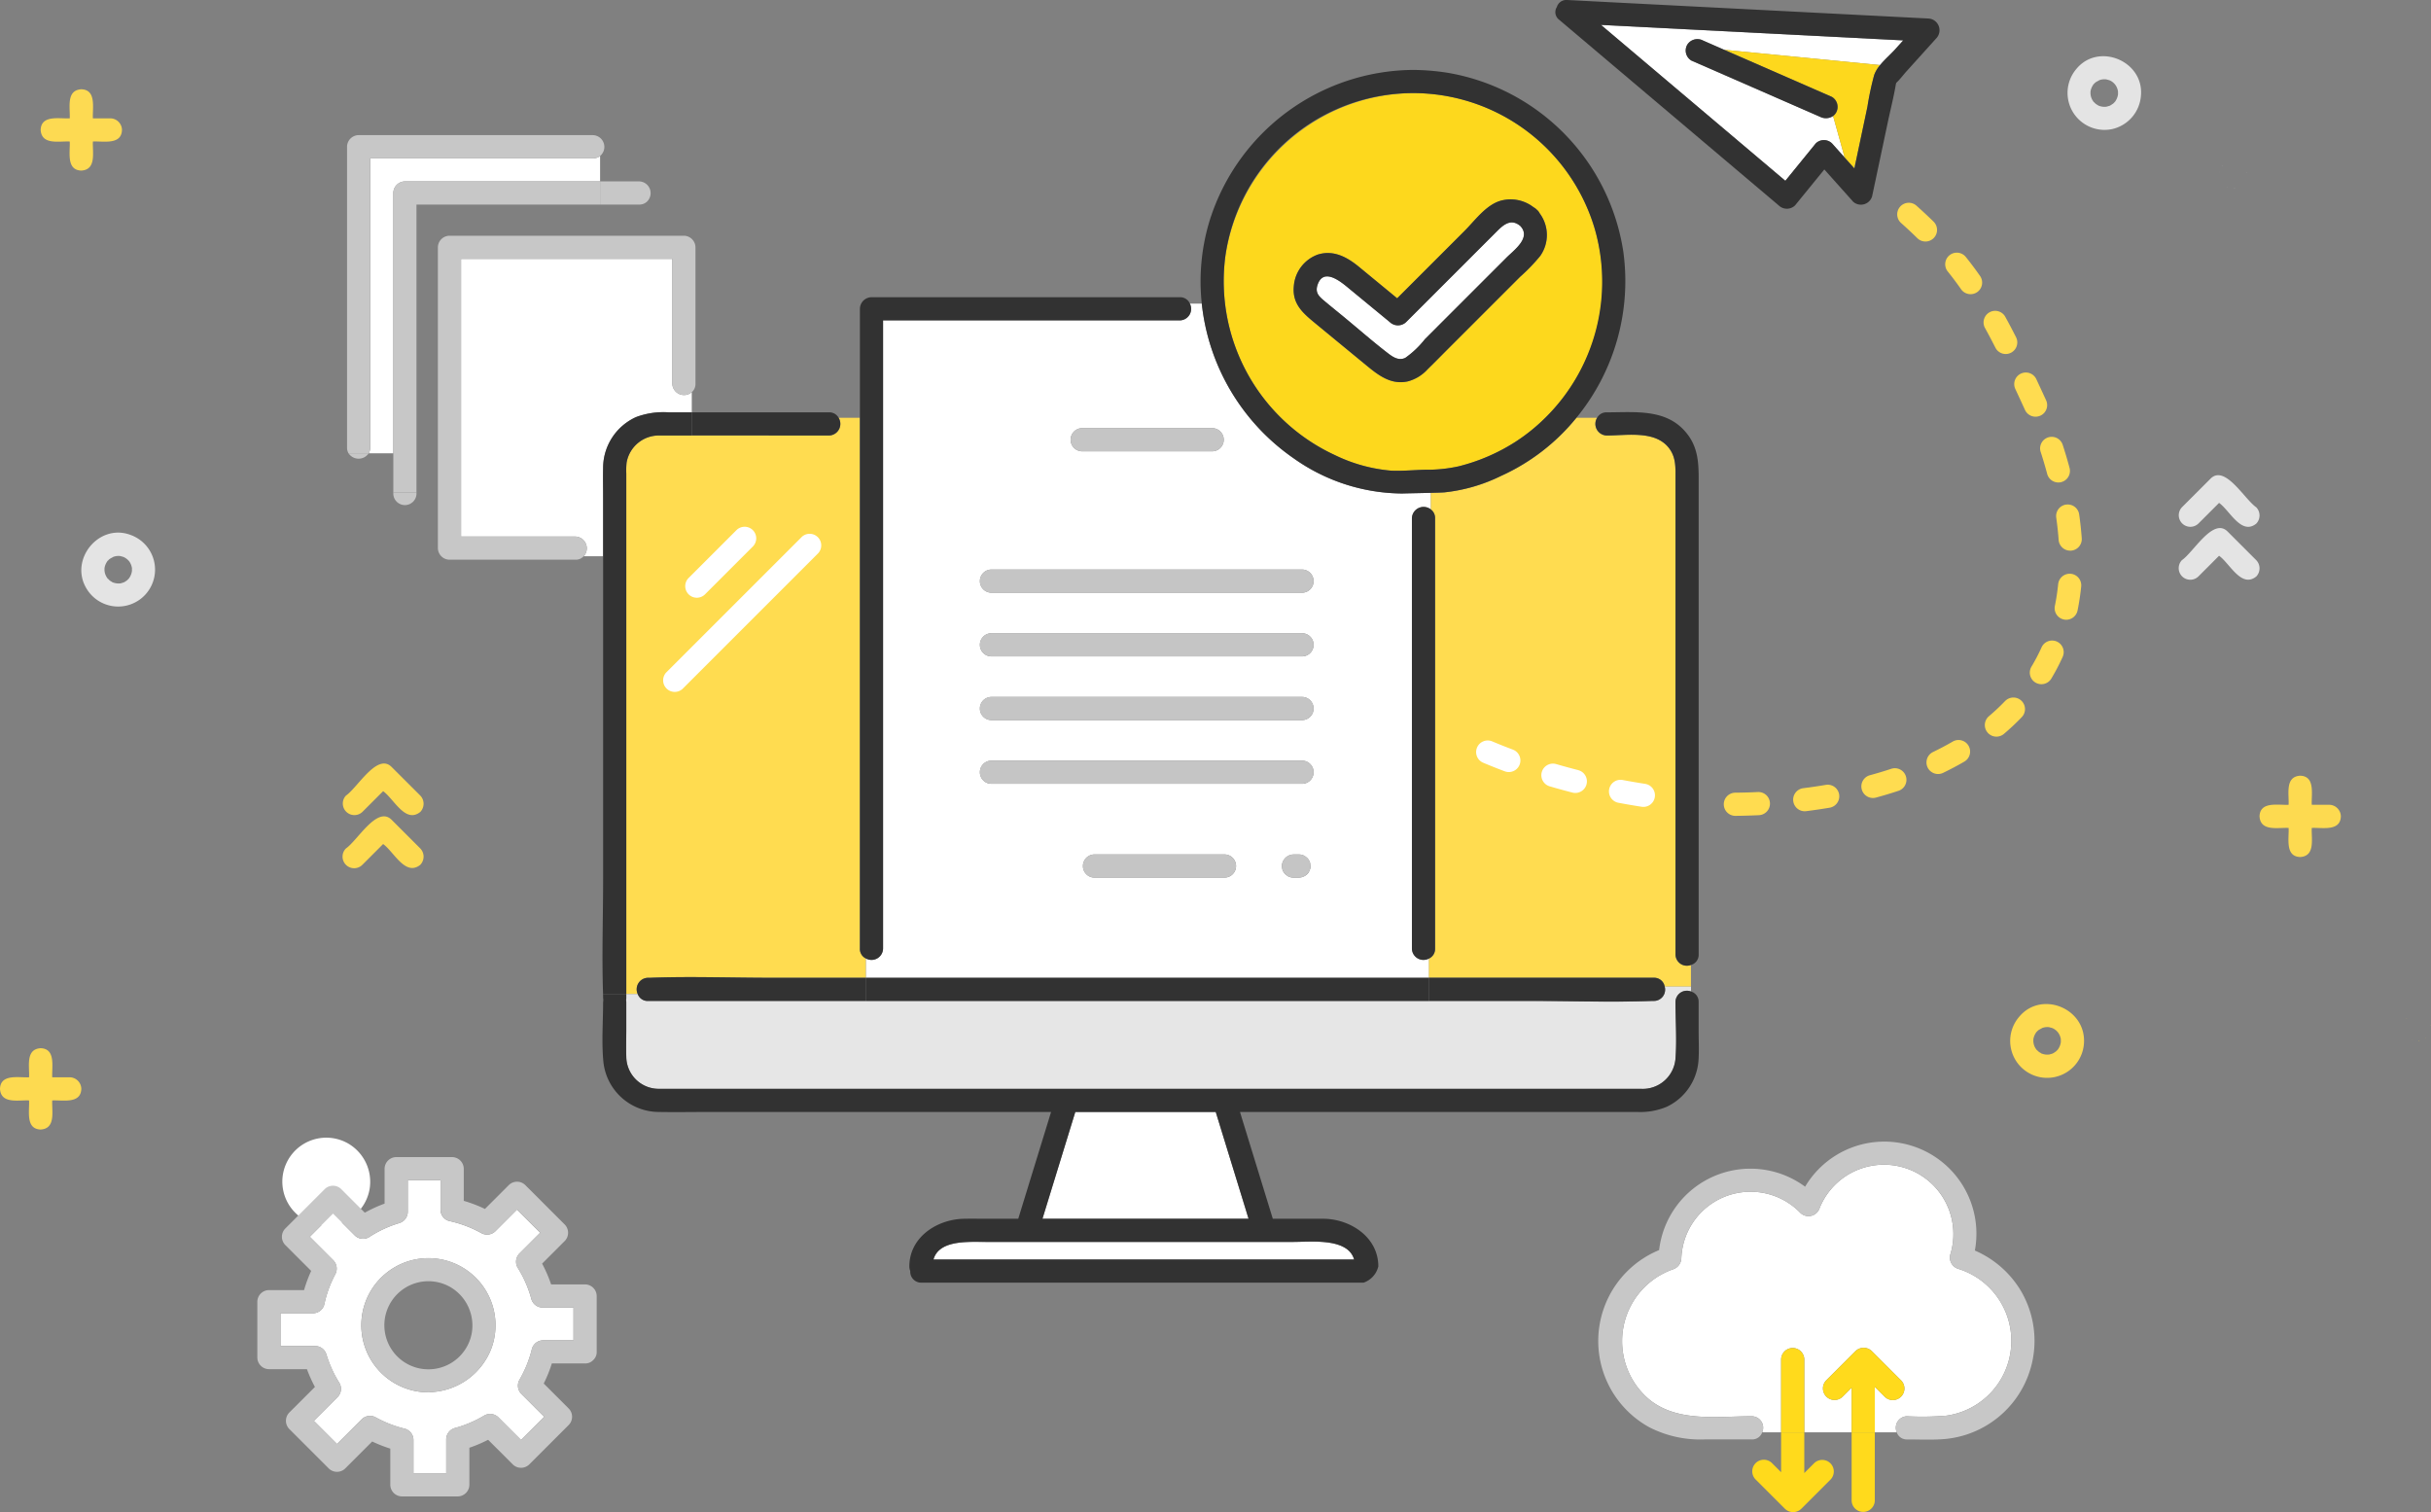 <svg id="グループ_106" data-name="グループ 106" xmlns="http://www.w3.org/2000/svg" xmlns:xlink="http://www.w3.org/1999/xlink" width="323.912" height="201.488" viewBox="0 0 323.912 201.488">
  <rect x="0" y="0" width="323.912" height="201.488" fill="#808080" stroke="none"/>
  <defs>
    <clipPath id="clip-path">
      <rect id="長方形_50" data-name="長方形 50" width="323.912" height="201.488" fill="none"/>
    </clipPath>
  </defs>
  <g id="グループ_105" data-name="グループ 105" clip-path="url(#clip-path)">
    <path id="パス_322" data-name="パス 322" d="M14.558,15.436H12.226c-.074-1.378.5-3.806-1.543-3.875-2.054.128-1.467,2.457-1.543,3.875-1.378.074-3.806-.5-3.874,1.543.128,2.054,2.457,1.467,3.874,1.543.074,1.378-.5,3.807,1.543,3.875,2.055-.128,1.468-2.458,1.543-3.875,1.379-.074,3.807.5,3.875-1.543a1.57,1.57,0,0,0-1.543-1.543" transform="translate(0.152 0.334)" fill="#fdda52"/>
    <path id="パス_323" data-name="パス 323" d="M286.437,61.959l-3.858,3.858A1.544,1.544,0,0,0,284.761,68l2.768-2.768c1.428,1.01,2.957,4.358,4.949,2.768a1.572,1.572,0,0,0,0-2.183c-1.546-1.058-4.117-5.663-6.041-3.858" transform="translate(8.146 1.777)" fill="#e4e4e4"/>
    <path id="パス_324" data-name="パス 324" d="M287.528,72.08c1.431,1.01,2.956,4.358,4.95,2.768a1.572,1.572,0,0,0,0-2.183l-3.858-3.858c-1.921-1.808-4.5,2.8-6.042,3.858a1.544,1.544,0,0,0,2.183,2.183q1.383-1.384,2.767-2.768" transform="translate(8.146 1.975)" fill="#e4e4e4"/>
    <path id="パス_325" data-name="パス 325" d="M50.855,99.3c-1.916-1.809-4.5,2.8-6.042,3.858A1.544,1.544,0,0,0,47,105.336l2.767-2.767c1.429,1.009,2.958,4.359,4.95,2.768a1.572,1.572,0,0,0,0-2.183Z" transform="translate(1.281 2.855)" fill="#fdda50"/>
    <path id="パス_326" data-name="パス 326" d="M50.855,106.143c-1.917-1.809-4.5,2.8-6.042,3.858A1.544,1.544,0,0,0,47,112.184l2.767-2.768c1.429,1.009,2.958,4.359,4.95,2.768a1.572,1.572,0,0,0,0-2.183l-3.858-3.858" transform="translate(1.281 3.053)" fill="#fdda50"/>
    <path id="パス_327" data-name="パス 327" d="M17.076,69.281c-4.23-1.575-8.179,3.312-5.855,7.151a4.914,4.914,0,1,0,5.855-7.151m-2.71,3.162-.043.026c.019-.011.029-.019.043-.026M16.7,75.294a.837.837,0,0,0-.133.083,2.6,2.6,0,0,1-.393.241h0c-.133.04-.264.081-.4.112a.425.425,0,0,1,.058.005,2.222,2.222,0,0,1-1.044-.1.318.318,0,0,1,.032.024.352.352,0,0,0-.048-.029c-.051-.013-.215-.075-.106-.065a1.434,1.434,0,0,1-.615-.495c.116.181-.034.026-.07-.056a.4.4,0,0,1,.066.051.527.527,0,0,0-.066-.051A1.876,1.876,0,0,1,13.63,73.7c-.007.027-.008.035-.02.071a2.164,2.164,0,0,1,.363-.94c-.01.006-.013.011-.024.017.01-.005.022-.023.032-.031.029-.056.122-.168.11-.1.171-.272.465-.346.7-.506A1.973,1.973,0,0,1,15.7,72.1c.161.039.316.082.472.132a2.155,2.155,0,0,1,.728.557,2.019,2.019,0,0,1,.359.83.349.349,0,0,1,.007-.069.463.463,0,0,0,0,.093c.014.039.037.164,0,.129a1.51,1.51,0,0,1,.006.36,2.162,2.162,0,0,1-.379.928,2.453,2.453,0,0,1-.268.27c.023-.011.032-.017.065-.033" transform="translate(0.304 1.992)" fill="#e4e4e4"/>
    <path id="パス_328" data-name="パス 328" d="M311.716,131.839a.7.7,0,0,1-.11.106l-.009.013c.076-.047.114-.095.119-.119" transform="translate(8.997 3.807)" fill="#fdda50"/>
    <path id="パス_329" data-name="パス 329" d="M311.264,132.8c.069-.248.015-.13,0,0" transform="translate(8.987 3.83)" fill="#fdda50"/>
    <path id="パス_330" data-name="パス 330" d="M314.805,132.867c-.005-.045,0-.085-.005-.13a.2.2,0,0,0-.006-.024.3.3,0,0,0,.011.153" transform="translate(9.089 3.832)" fill="#fdda50"/>
    <path id="パス_331" data-name="パス 331" d="M311.665,134.12l0,0,0,0" transform="translate(8.999 3.872)" fill="#fdda50"/>
    <path id="パス_332" data-name="パス 332" d="M312.374,134.67l.016.005a.323.323,0,0,0-.123-.07.7.7,0,0,1,.107.065" transform="translate(9.016 3.886)" fill="#fdda50"/>
    <path id="パス_333" data-name="パス 333" d="M314.118,134.426h0a.573.573,0,0,0,.068-.05c-.146.073-.137.089-.068.05" transform="translate(9.068 3.88)" fill="#fdda50"/>
    <path id="パス_334" data-name="パス 334" d="M313.208,134.787a.96.96,0,0,0,.142-.019c-.149-.018-.2.011-.142.019" transform="translate(9.043 3.891)" fill="#fdda50"/>
    <path id="パス_335" data-name="パス 335" d="M270.166,134.942c.014-4.459-5.758-6.67-8.635-3.218a4.92,4.92,0,1,0,8.635,3.218m-6.009-1.482-.046.029c.021-.013.031-.021.046-.029m2.331,2.853a.836.836,0,0,0-.133.083,2.632,2.632,0,0,1-.393.241h0c-.134.039-.264.081-.4.112a.425.425,0,0,1,.058.005c-.054-.01-.159.023-.2.013a1.921,1.921,0,0,1-.845-.116.315.315,0,0,1,.032.024.414.414,0,0,0-.047-.029c-.052-.013-.216-.075-.107-.066a1.43,1.43,0,0,1-.615-.494c.116.181-.034.026-.07-.056a.4.4,0,0,1,.066.051.4.4,0,0,0-.066-.051,1.881,1.881,0,0,1-.347-1.308c-.007.027-.008.035-.02.071a2.163,2.163,0,0,1,.363-.94.24.24,0,0,1-.024.018c.01-.005.022-.023.032-.031.029-.056.122-.168.11-.106.171-.271.466-.345.7-.505a1.968,1.968,0,0,1,.914-.113c.161.04.316.083.473.133a1.87,1.87,0,0,1,1.087,1.387.6.6,0,0,1,.006-.069.455.455,0,0,0,0,.092c.014.04.037.165,0,.13a1.512,1.512,0,0,1,.006.36,2.162,2.162,0,0,1-.379.928,2.543,2.543,0,0,1-.268.27c.023-.011.032-.018.065-.033" transform="translate(7.517 3.754)" fill="#fdda50"/>
    <path id="パス_336" data-name="パス 336" d="M301.908,104.336h-2.331c-.073-1.378.5-3.807-1.543-3.875-2.054.128-1.467,2.457-1.543,3.875-1.378.074-3.806-.5-3.874,1.543.128,2.054,2.457,1.467,3.874,1.543.074,1.379-.5,3.806,1.543,3.875,2.055-.129,1.468-2.457,1.543-3.875,1.379-.074,3.807.5,3.875-1.543a1.57,1.57,0,0,0-1.543-1.543" transform="translate(8.449 2.901)" fill="#fdda50"/>
    <path id="パス_337" data-name="パス 337" d="M9.292,139.628H6.96c-.073-1.378.5-3.807-1.543-3.875-2.054.128-1.467,2.457-1.543,3.875C2.5,139.7.068,139.128,0,141.171c.128,2.054,2.457,1.467,3.874,1.543.074,1.378-.5,3.807,1.543,3.875,2.055-.128,1.468-2.457,1.543-3.875,1.379-.074,3.807.5,3.875-1.543a1.57,1.57,0,0,0-1.543-1.543" transform="translate(0 3.92)" fill="#fdda50"/>
    <path id="パス_338" data-name="パス 338" d="M288.5,24.25l.016.005a.324.324,0,0,0-.123-.07.707.707,0,0,1,.107.065" transform="translate(8.327 0.698)" fill="#e4e4e4"/>
    <path id="パス_339" data-name="パス 339" d="M290.309,23.957c-.187.094-.106.085,0,0" transform="translate(8.379 0.692)" fill="#e4e4e4"/>
    <path id="パス_340" data-name="パス 340" d="M289.473,24.348c-.148-.017-.2.011-.142.019a.838.838,0,0,0,.142-.019" transform="translate(8.353 0.703)" fill="#e4e4e4"/>
    <path id="パス_341" data-name="パス 341" d="M287.788,23.7l0,0,0,0" transform="translate(8.309 0.684)" fill="#e4e4e4"/>
    <path id="パス_342" data-name="パス 342" d="M273.657,17a4.931,4.931,0,0,0,3.877-4.488c.4-4.595-5.653-7.111-8.6-3.541A4.928,4.928,0,0,0,273.657,17m-2.1-6.292-.042.026c.017-.01.028-.019.042-.026m1.231,3.311a1.96,1.96,0,0,1-.811-.12.315.315,0,0,1,.032.024.427.427,0,0,0-.048-.029c-.044-.01-.22-.076-.107-.065a1.44,1.44,0,0,1-.615-.495c.116.181-.034.026-.07-.056a.408.408,0,0,1,.066.051.548.548,0,0,0-.066-.051,1.882,1.882,0,0,1-.347-1.307c-.007.027-.008.034-.019.07a2.172,2.172,0,0,1,.362-.94.141.141,0,0,1-.024.017c.01-.005.022-.023.032-.03.03-.057.122-.169.111-.106.17-.271.465-.346.7-.506a1.971,1.971,0,0,1,.915-.112c.159.039.316.083.472.132a1.872,1.872,0,0,1,1.088,1.387.6.6,0,0,1,.005-.069.471.471,0,0,0,0,.093c.015.039.037.164.005.13a1.628,1.628,0,0,1,.006.36,2.147,2.147,0,0,1-.38.927,2.377,2.377,0,0,1-.267.271c.024-.012.033-.019.066-.034-.179.094-.339.243-.527.324-.134.04-.265.081-.4.112.02,0,.032,0,.057.005-.052-.01-.159.023-.2.013-.011,0-.024,0-.034,0" transform="translate(7.73 0.21)" fill="#e4e4e4"/>
    <path id="パス_343" data-name="パス 343" d="M287.839,21.419a.7.7,0,0,1-.11.106l-.008.012a.262.262,0,0,0,.118-.118" transform="translate(8.307 0.618)" fill="#e4e4e4"/>
    <path id="パス_344" data-name="パス 344" d="M287.387,22.384c.069-.249.015-.13,0,0" transform="translate(8.298 0.642)" fill="#e4e4e4"/>
    <path id="パス_345" data-name="パス 345" d="M290.928,22.447c-.005-.045,0-.085,0-.13l-.007-.024a.3.3,0,0,0,.011.153" transform="translate(8.4 0.644)" fill="#e4e4e4"/>
    <path id="パス_346" data-name="パス 346" d="M127.878,160.846c-2.267,0-6.257-.314-6.99,2.341h56.048c-.834-2.919-5.735-2.341-8.129-2.341H127.878Z" transform="translate(3.49 4.643)" fill="#fff"/>
    <path id="パス_347" data-name="パス 347" d="M240.148,21.846q.116-.543.23-1.088l-.273,1.04.042.047" transform="translate(6.933 0.599)" fill="#fff"/>
    <path id="パス_348" data-name="パス 348" d="M138.822,145.82q-1.911,6.212-3.82,12.424h27.463q-.148-.478-.294-.958l-4.081-13.271H139.378l-.556,1.806" transform="translate(3.898 4.158)" fill="#fff"/>
    <path id="パス_349" data-name="パス 349" d="M45.42,148.168a5.856,5.856,0,1,0,2.769,6.031,5.905,5.905,0,0,0-2.769-6.031" transform="translate(1.056 4.254)" fill="#fff"/>
    <path id="パス_350" data-name="パス 350" d="M184.889,87.369V67.922a1.558,1.558,0,0,1,2.528-1.171V64.534c-1.28.035-2.562.055-3.84.088a25.185,25.185,0,0,1-14.36-4.632,28.759,28.759,0,0,1-12.323-20.666h-1.587a1.534,1.534,0,0,1-1.344,2.231H114.428v83.708a1.541,1.541,0,0,1-2.3,1.311v2.58h75.045v-2.568a1.54,1.54,0,0,1-2.279-1.323V87.369ZM140.922,55.915h17.393a1.544,1.544,0,0,1,0,3.087H140.922a1.544,1.544,0,0,1,0-3.087m19.032,59.891H142.561a1.544,1.544,0,0,1,0-3.087h17.393a1.544,1.544,0,0,1,0,3.087m11.295-.949a1.146,1.146,0,0,1-.319.5,1.712,1.712,0,0,1-1.091.452h-.729a1.534,1.534,0,0,1-.779-.211l-.313-.241a1.543,1.543,0,0,1-.4-.681l-.056-.411a1.585,1.585,0,0,1,1.543-1.543h.729a1.537,1.537,0,0,1,.779.211l.312.241a1.539,1.539,0,0,1,.4.681l.056.411a1.172,1.172,0,0,1-.134.595m-.963-11.554H128.832a1.544,1.544,0,0,1,0-3.087h41.454a1.544,1.544,0,0,1,0,3.087m0-8.488H128.832a1.544,1.544,0,0,1,0-3.087h41.454a1.544,1.544,0,0,1,0,3.087m0-8.488H128.832a1.544,1.544,0,0,1,0-3.087h41.454a1.544,1.544,0,0,1,0,3.087m0-8.488H128.832a1.544,1.544,0,0,1,0-3.087h41.454a1.544,1.544,0,0,1,0,3.087" transform="translate(3.237 1.135)" fill="#fff"/>
    <path id="パス_351" data-name="パス 351" d="M112.236,124.837V54.106H109.4a1.551,1.551,0,0,1-1.285,2.363h-.7c-5.858,0-11.719-.023-17.578-.008v0c-1.4,0-2.8,0-4.2.008A4.361,4.361,0,0,0,81.145,60.1a10.009,10.009,0,0,0-.039,1.438V130.9h1.526A1.53,1.53,0,0,1,84,128.728c.077,0,.155,0,.234,0,5.408-.206,10.865,0,16.276,0h12.5v-2.581a1.4,1.4,0,0,1-.782-1.31" transform="translate(2.342 1.562)" fill="#ffdc50"/>
    <path id="パス_352" data-name="パス 352" d="M78.638,61.337A7.444,7.444,0,0,1,83.054,54.6a10.423,10.423,0,0,1,4.318-.621H90.45V51.287a1.566,1.566,0,0,1-2.594-1.127V33.53H59.707v37H74.951a1.565,1.565,0,0,1,1.1,2.622h2.589V65.365c0-1.342-.032-2.687,0-4.028" transform="translate(1.724 0.968)" fill="#fff"/>
    <path id="パス_353" data-name="パス 353" d="M52.57,23.588H78.578V20.2a1.461,1.461,0,0,1-.938.312H47.95V59.052a1.5,1.5,0,0,1-.2.771h3.28V25.131a1.565,1.565,0,0,1,1.543-1.543" transform="translate(1.379 0.583)" fill="#fff"/>
    <path id="パス_354" data-name="パス 354" d="M248.048,184.362a39.246,39.246,0,0,0,5.207-.08,10.056,10.056,0,0,0,1.617-19.56,1.574,1.574,0,0,1-1.078-1.9,9.249,9.249,0,0,0-17.393-6.243,1.565,1.565,0,0,1-2.579.681A9.229,9.229,0,0,0,217.96,163.3a1.607,1.607,0,0,1-1.134,1.489,10.147,10.147,0,0,0-3.04,17.415c3.762,2.981,9.079,2.154,13.564,2.154a1.527,1.527,0,0,1,1.382,2.144h2.524v-9.734a1.544,1.544,0,0,1,3.087,0v9.734h6.309v-5.952l-1.2,1.2a1.543,1.543,0,0,1-2.182-2.182q1.946-1.945,3.89-3.89a1.568,1.568,0,0,1,2.183,0q1.945,1.945,3.89,3.89a1.543,1.543,0,1,1-2.183,2.182q-.654-.656-1.311-1.311v6.063h2.928a1.529,1.529,0,0,1,1.383-2.144" transform="translate(6.065 4.356)" fill="#fff"/>
    <path id="パス_355" data-name="パス 355" d="M215.016,128.728a1.415,1.415,0,0,1,1.447,1.171h3.5v-2.877a1.519,1.519,0,0,1-2.065-1.409V62.2c0-1.37.082-2.7-.757-3.9-1.8-2.576-5.678-1.828-8.4-1.828a1.55,1.55,0,0,1-1.284-2.363H204.7a27.532,27.532,0,0,1-10.064,7.757,22.359,22.359,0,0,1-7.555,2.184c-.59.033-1.181.044-1.773.061v2.216a1.4,1.4,0,0,1,.559,1.171v57.342a1.392,1.392,0,0,1-.808,1.322v2.569h29.954Z" transform="translate(5.343 1.562)" fill="#ffdc50"/>
    <path id="パス_356" data-name="パス 356" d="M219.464,127.772a1.5,1.5,0,0,1-1.447,1.916c-.077,0-.155,0-.234,0-5.408.206-10.865,0-16.276,0H188.064v0H113.019v0H84.005a1.4,1.4,0,0,1-1.371-.919H81.108v.54a1.351,1.351,0,0,0,0,.525v3.524c0,1.258-.035,2.522,0,3.779a4.317,4.317,0,0,0,4.26,4.26c.434.012.87,0,1.306,0h122.5c2.364,0,4.729.012,7.093,0a4.379,4.379,0,0,0,4.627-3.906c.213-2.52.01-5.128.01-7.657a1.517,1.517,0,0,1,2.065-1.409v-.653Z" transform="translate(2.341 3.689)" fill="#e6e6e6"/>
    <path id="パス_357" data-name="パス 357" d="M235.941,19.024a1.548,1.548,0,0,1,2.182,0l1.682,1.884-1.545-5.544a1.71,1.71,0,0,1-1.72.114l-2.117-.926L219.381,7.979a1.556,1.556,0,0,1-.554-2.112,1.6,1.6,0,0,1,2.112-.554l2.116.926.683.3,20.786,2.037c.612-.744,1.4-1.429,1.957-2.042l1.125-1.246-2.673-.137L219.061,3.825l-11.732-.6.2.169L231.9,24l4.046-4.975" transform="translate(5.986 0.093)" fill="#fff"/>
    <path id="パス_358" data-name="パス 358" d="M185.375,65.99v0a1.557,1.557,0,0,0-2.528,1.171V124.5a1.54,1.54,0,0,0,2.279,1.323v0a1.394,1.394,0,0,0,.808-1.323V67.161a1.4,1.4,0,0,0-.559-1.171" transform="translate(5.279 1.896)" fill="#323232"/>
    <path id="パス_359" data-name="パス 359" d="M155.33,39.348h0a1.4,1.4,0,0,0-1.344-.855H112.905a1.566,1.566,0,0,0-1.543,1.543v14.52h0v70.731a1.4,1.4,0,0,0,.782,1.31v0a1.541,1.541,0,0,0,2.3-1.31V41.58h39.538a1.535,1.535,0,0,0,1.344-2.232" transform="translate(3.215 1.111)" fill="#323232"/>
    <path id="パス_360" data-name="パス 360" d="M155.393,58.535h2.155a1.544,1.544,0,0,0,0-3.087H140.155a1.544,1.544,0,0,0,0,3.087Z" transform="translate(4.004 1.601)" fill="#c5c5c5"/>
    <path id="パス_361" data-name="パス 361" d="M143.9,110.659h-2.155a1.544,1.544,0,0,0,0,3.087h17.394a1.544,1.544,0,0,0,0-3.087Z" transform="translate(4.05 3.195)" fill="#c5c5c5"/>
    <path id="パス_362" data-name="パス 362" d="M169.062,110.869a1.534,1.534,0,0,0-.779-.211h-.729a1.585,1.585,0,0,0-1.543,1.543l.056.411a1.539,1.539,0,0,0,.4.681l.312.241a1.534,1.534,0,0,0,.779.211h.729a1.585,1.585,0,0,0,1.543-1.543l-.056-.411a1.542,1.542,0,0,0-.4-.681l-.313-.241" transform="translate(4.793 3.195)" fill="#c5c5c5"/>
    <path id="パス_363" data-name="パス 363" d="M128.4,101.593h41.454a1.544,1.544,0,0,0,0-3.087H128.4a1.544,1.544,0,0,0,0,3.087" transform="translate(3.664 2.844)" fill="#c5c5c5"/>
    <path id="パス_364" data-name="パス 364" d="M128.4,93.343h41.454a1.544,1.544,0,0,0,0-3.087H128.4a1.544,1.544,0,0,0,0,3.087" transform="translate(3.664 2.606)" fill="#c5c5c5"/>
    <path id="パス_365" data-name="パス 365" d="M128.4,85.094h41.454a1.544,1.544,0,0,0,0-3.087H128.4a1.544,1.544,0,0,0,0,3.087" transform="translate(3.664 2.368)" fill="#c5c5c5"/>
    <path id="パス_366" data-name="パス 366" d="M128.4,73.757a1.544,1.544,0,0,0,0,3.087h41.454a1.544,1.544,0,0,0,0-3.087H128.4Z" transform="translate(3.664 2.13)" fill="#c5c5c5"/>
    <path id="パス_367" data-name="パス 367" d="M218.995,56.49c-2.622-3.641-6.937-3.087-10.87-3.087a1.4,1.4,0,0,0-1.286.723h0a1.55,1.55,0,0,0,1.286,2.363c2.718,0,6.6-.748,8.4,1.828.84,1.2.757,2.533.757,3.9v63.412a1.52,1.52,0,0,0,2.065,1.41v0a1.406,1.406,0,0,0,1.022-1.41V62.307c0-2.068-.086-4.034-1.369-5.816" transform="translate(5.966 1.541)" fill="#323232"/>
    <path id="パス_368" data-name="パス 368" d="M100.474,126.637c-5.411,0-10.868-.206-16.276,0-.078,0-.156,0-.234,0a1.53,1.53,0,0,0-1.373,2.168h0a1.4,1.4,0,0,0,1.373.919h29.013v-3.087Z" transform="translate(2.381 3.654)" fill="#323232"/>
    <path id="パス_369" data-name="パス 369" d="M171.743,126.634H112.122v3.087h75.045v-3.087Z" transform="translate(3.237 3.656)" fill="#323232"/>
    <path id="パス_370" data-name="パス 370" d="M216.462,127.8h0a1.415,1.415,0,0,0-1.447-1.171H185.062v3.087h13.444c5.411,0,10.868.206,16.276,0,.078,0,.156,0,.234,0a1.5,1.5,0,0,0,1.447-1.916" transform="translate(5.343 3.656)" fill="#323232"/>
    <path id="パス_371" data-name="パス 371" d="M86.842,53.4a10.424,10.424,0,0,0-4.318.622,7.444,7.444,0,0,0-4.416,6.738c-.032,1.342,0,2.687,0,4.028v7.784h0V115.51c0,5.123-.181,10.285-.006,15.407h3.093V61.554a10.009,10.009,0,0,1,.039-1.438,4.361,4.361,0,0,1,4.488-3.626c1.4-.01,2.8,0,4.2-.008V53.4Z" transform="translate(2.253 1.542)" fill="#323232"/>
    <path id="パス_372" data-name="パス 372" d="M109.153,54.126h0a1.4,1.4,0,0,0-1.285-.723H89.586v3.078c5.859-.015,11.72.008,17.579.008h.7a1.55,1.55,0,0,0,1.285-2.363" transform="translate(2.587 1.542)" fill="#323232"/>
    <path id="パス_373" data-name="パス 373" d="M224.078,133.6v-3.779a1.407,1.407,0,0,0-1.022-1.409v0a1.518,1.518,0,0,0-2.065,1.409c0,2.529.2,5.138-.01,7.658a4.378,4.378,0,0,1-4.627,3.9c-2.364.012-4.729,0-7.092,0H86.76c-.434,0-.871.012-1.306,0a4.317,4.317,0,0,1-4.26-4.259c-.034-1.257,0-2.522,0-3.779v-3.525a1.786,1.786,0,0,0-.026-.262,1.758,1.758,0,0,0,.026-.262v-.539H78.1c0,.1,0,.2.006.3,0,.079,0,.158,0,.238a1.3,1.3,0,0,1,0,.525c0,2.642-.218,5.375.042,8.006a7.45,7.45,0,0,0,7.434,6.643c2.136.041,4.276,0,6.413,0h45.8l-3.828,12.452-.546,1.778h-4.1c-1.049,0-2.1-.022-3.151,0-3.563.071-7.257,2.448-7.257,6.345a1.572,1.572,0,0,0,.119.612,1.46,1.46,0,0,0,1.49,1.557h58.908a3.023,3.023,0,0,0,1.968-2.169c0-3.851-3.642-6.264-7.18-6.345-.718-.016-1.438,0-2.157,0h-4.722l-4.072-13.245-.3-.986H215.89a9.118,9.118,0,0,0,3.957-.7,7.422,7.422,0,0,0,4.22-6.292c.076-1.286.01-2.592.01-3.879m-54.033,28.187c2.394,0,7.295-.578,8.129,2.341H122.126c.734-2.654,4.724-2.341,6.99-2.341h40.929Zm-6.23-4.044.294.958H136.647q1.909-6.212,3.819-12.424l.556-1.807h18.712l4.081,13.272" transform="translate(2.253 3.705)" fill="#323232"/>
    <path id="パス_374" data-name="パス 374" d="M237.637,12.721a1.554,1.554,0,0,1,.554,2.111,1.467,1.467,0,0,1-.39.44l1.544,5.543,1.247,1.4.273-1.039c.019-.085.036-.17.055-.254l1.457-6.875a39.51,39.51,0,0,1,.9-4.233,4.277,4.277,0,0,1,.793-1.327L223.279,6.445l14.358,6.276" transform="translate(6.447 0.186)" fill="#fdd81d"/>
    <path id="パス_375" data-name="パス 375" d="M241.051,26.832a1.554,1.554,0,0,0,2.579-.681l2.105-9.933c.353-1.665.782-3.333,1.062-5.011a1.4,1.4,0,0,1,.046-.161c.512-.474.961-1.1,1.42-1.6L252.185,5.1a1.564,1.564,0,0,0-1.092-2.635l-16.21-.83L209.01.309,203.022,0a1.319,1.319,0,0,0-1.4.936,1.267,1.267,0,0,0,.311,1.7l25.66,21.7,3.587,3.032a1.561,1.561,0,0,0,2.182,0l3.9-4.788,3.8,4.252M207.7,3.487l-.2-.169,11.732.6L245.1,5.244l2.673.137-1.124,1.245c-.555.614-1.346,1.3-1.957,2.043A4.277,4.277,0,0,0,243.9,10a39.51,39.51,0,0,0-.9,4.233L241.55,21.1c-.019.084-.036.169-.055.254q-.114.543-.23,1.086l-.042-.047L239.976,21l-1.681-1.883a1.549,1.549,0,0,0-2.183,0l-4.046,4.974L207.7,3.487" transform="translate(5.816 0)" fill="#323232"/>
    <path id="パス_376" data-name="パス 376" d="M238.334,14.872a1.554,1.554,0,0,0-.554-2.111L223.422,6.484l-.682-.3-2.117-.926a1.594,1.594,0,0,0-2.112.555,1.555,1.555,0,0,0,.555,2.111l15.04,6.574,2.117.925a1.711,1.711,0,0,0,1.721-.113,1.481,1.481,0,0,0,.39-.44" transform="translate(6.303 0.147)" fill="#323232"/>
    <path id="パス_377" data-name="パス 377" d="M200.04,55.32h1.285A25.209,25.209,0,0,0,183.7,12.056,25.509,25.509,0,0,0,158.7,33.778,25.53,25.53,0,0,0,173.3,60.3a21.22,21.22,0,0,0,7.449,2.067c1.5.073,3.046-.081,4.547-.12a19.459,19.459,0,0,0,4.461-.449,25.341,25.341,0,0,0,7.584-3.266,24.469,24.469,0,0,0,3.985-3.208Zm-2.065-18.791-3.26,3.26q-2.989,2.989-5.978,5.978c-1.027,1.027-2.042,2.064-3.079,3.079a5.467,5.467,0,0,1-2.635,1.623c-2.3.516-4-.86-5.654-2.224l-6.439-5.3c-1.732-1.426-3.346-2.656-3.112-5.128a4.866,4.866,0,0,1,3.176-4.229c2.11-.666,3.921.321,5.507,1.626l5.09,4.193,8.979-8.979c1.386-1.386,2.817-3.42,4.768-4.01a4.992,4.992,0,0,1,4.439.866,1.61,1.61,0,0,1,.4.3,1.474,1.474,0,0,1,.405.505,4.833,4.833,0,0,1,.06,5.686,24.072,24.072,0,0,1-2.662,2.76" transform="translate(4.575 0.348)" fill="#fdd81d"/>
    <path id="パス_378" data-name="パス 378" d="M211.822,33.394A28.507,28.507,0,0,0,188.475,9.45a30.817,30.817,0,0,0-4.685-.394,28.645,28.645,0,0,0-27.051,19.909,27.734,27.734,0,0,0-1.1,11.234h0a28.758,28.758,0,0,0,12.322,20.666,25.185,25.185,0,0,0,14.36,4.632c1.278-.034,2.56-.053,3.841-.088v0c.591-.016,1.183-.027,1.772-.06a22.388,22.388,0,0,0,7.556-2.184,27.554,27.554,0,0,0,10.064-7.757h-4.146a24.479,24.479,0,0,1-3.985,3.208,25.332,25.332,0,0,1-7.583,3.265,19.47,19.47,0,0,1-4.461.449c-1.5.04-3.048.193-4.548.12a21.177,21.177,0,0,1-7.449-2.067,25.531,25.531,0,0,1-14.6-26.518,25.252,25.252,0,0,1,49.184-3.748,25.526,25.526,0,0,1-6.556,25.292h4.146a28.726,28.726,0,0,0,6.265-22.014" transform="translate(4.489 0.261)" fill="#323232"/>
    <path id="パス_379" data-name="パス 379" d="M171.4,39.15c.9.763,1.822,1.5,2.732,2.25,1.948,1.6,3.855,3.282,5.854,4.82.682.526,1.473,1.062,2.349.63a12.33,12.33,0,0,0,2.605-2.482q2.716-2.718,5.434-5.435l5.433-5.435c1.03-1.029,3.339-2.656,1.834-4.224-1.394-1.151-2.478.088-3.457,1.068q-1.958,1.957-3.915,3.915l-7.83,7.829a1.58,1.58,0,0,1-2.182,0l-5.716-4.707c-1.1-.9-3.164-2.438-3.9-.266-.322.951.056,1.44.757,2.036" transform="translate(4.924 0.832)" fill="#fff"/>
    <path id="パス_380" data-name="パス 380" d="M170.667,42.544l6.44,5.3c1.656,1.364,3.355,2.741,5.654,2.224a5.467,5.467,0,0,0,2.635-1.623c1.037-1.015,2.053-2.053,3.079-3.079q2.988-2.989,5.978-5.978l3.26-3.26a24.072,24.072,0,0,0,2.662-2.76,4.833,4.833,0,0,0-.06-5.686,1.478,1.478,0,0,0-.406-.505,1.587,1.587,0,0,0-.4-.3,4.992,4.992,0,0,0-4.439-.866c-1.951.59-3.382,2.624-4.768,4.01l-8.979,8.979-5.091-4.193c-1.584-1.3-3.4-2.292-5.505-1.626a4.866,4.866,0,0,0-3.176,4.229c-.234,2.472,1.381,3.7,3.111,5.128m.06-5.344c.736-2.172,2.8-.637,3.9.266l5.715,4.708a1.58,1.58,0,0,0,2.182,0q3.915-3.915,7.83-7.83l3.915-3.915c.979-.979,2.063-2.219,3.457-1.067,1.5,1.567-.8,3.194-1.833,4.224l-5.434,5.433q-2.718,2.718-5.435,5.435a12.361,12.361,0,0,1-2.605,2.483c-.876.432-1.667-.1-2.349-.63-2-1.539-3.907-3.217-5.854-4.821-.91-.75-1.832-1.487-2.732-2.25-.7-.595-1.079-1.085-.757-2.036" transform="translate(4.837 0.745)" fill="#323232"/>
    <path id="パス_381" data-name="パス 381" d="M50.935,63.957a1.544,1.544,0,0,0,3.087,0V63.8H50.935Z" transform="translate(1.471 1.842)" fill="#c7c7c7"/>
    <path id="パス_382" data-name="パス 382" d="M82.94,23.493H77.712V26.58H82.94a1.431,1.431,0,0,0,1.005-.377v0a1.564,1.564,0,0,0-1.005-2.71" transform="translate(2.244 0.678)" fill="#c7c7c7"/>
    <path id="パス_383" data-name="パス 383" d="M56.39,23.493H52.477a1.566,1.566,0,0,0-1.543,1.543V59.728h0v5.235h3.087V26.58H78.486V23.493Z" transform="translate(1.471 0.678)" fill="#c7c7c7"/>
    <path id="パス_384" data-name="パス 384" d="M47.822,58.71H45.141a1.614,1.614,0,0,0,2.681,0" transform="translate(1.303 1.695)" fill="#c7c7c7"/>
    <path id="パス_385" data-name="パス 385" d="M77.722,17.5H46.486a1.566,1.566,0,0,0-1.543,1.543V59.13a1.491,1.491,0,0,0,.2.771h2.681a1.5,1.5,0,0,0,.2-.771V20.589H77.722a1.46,1.46,0,0,0,.937-.312v0a1.568,1.568,0,0,0-.937-2.775" transform="translate(1.298 0.505)" fill="#c7c7c7"/>
    <path id="パス_386" data-name="パス 386" d="M89.485,30.53H84.551v0h-26.3a1.566,1.566,0,0,0-1.543,1.543V72.158A1.566,1.566,0,0,0,58.249,73.7H75.036a1.418,1.418,0,0,0,1.1-.465h0a1.565,1.565,0,0,0-1.1-2.622H59.793v-37H87.942V50.248a1.565,1.565,0,0,0,2.594,1.126v0a1.417,1.417,0,0,0,.493-1.126V32.073a1.565,1.565,0,0,0-1.543-1.543" transform="translate(1.637 0.881)" fill="#c7c7c7"/>
    <path id="パス_387" data-name="パス 387" d="M263.432,167.978a13.238,13.238,0,0,0-6.273-5.613,12.272,12.272,0,0,0-22.618-8.507,12.249,12.249,0,0,0-19.451,8.446,13.106,13.106,0,0,0-1.268,23.631,14.893,14.893,0,0,0,7.29,1.6h6.326a1.4,1.4,0,0,0,1.382-.942h0a1.527,1.527,0,0,0-1.382-2.144c-4.485,0-9.8.826-13.563-2.154a10.146,10.146,0,0,1,3.04-17.415,1.606,1.606,0,0,0,1.133-1.489,9.23,9.23,0,0,1,15.863-6.043,1.565,1.565,0,0,0,2.579-.681,9.248,9.248,0,0,1,17.392,6.243,1.574,1.574,0,0,0,1.078,1.9,10.056,10.056,0,0,1-1.617,19.56,39.246,39.246,0,0,1-5.207.08,1.529,1.529,0,0,0-1.383,2.144h0a1.4,1.4,0,0,0,1.383.942c1.516,0,3.048.071,4.561-.022a13.135,13.135,0,0,0,10.734-19.536" transform="translate(5.976 4.268)" fill="#c7c7c7"/>
    <path id="パス_388" data-name="パス 388" d="M242.986,179.759l1.311,1.311a1.543,1.543,0,0,0,2.183-2.182q-1.946-1.945-3.89-3.89a1.568,1.568,0,0,0-2.183,0q-1.945,1.945-3.89,3.89a1.543,1.543,0,0,0,2.182,2.182l1.2-1.2v5.952h3.087Z" transform="translate(6.816 5.04)" fill="#ffda1c"/>
    <path id="パス_389" data-name="パス 389" d="M239.792,185.506V194.6a1.544,1.544,0,0,0,3.087,0v-9.092Z" transform="translate(6.924 5.356)" fill="#ffda1c"/>
    <path id="パス_390" data-name="パス 390" d="M71.46,184.37q-1.526-1.525-3.052-3.052a1.576,1.576,0,0,1-.242-1.87,15.455,15.455,0,0,0,1.663-4.133,1.57,1.57,0,0,1,1.489-1.133h4.048v-4.364H71.242a1.574,1.574,0,0,1-1.489-1.134,15.524,15.524,0,0,0-1.836-4.2,1.569,1.569,0,0,1,.242-1.87q1.381-1.381,2.764-2.764l-3.087-3.086-2.889,2.889a1.58,1.58,0,0,1-1.87.241,15.534,15.534,0,0,0-4.3-1.615,1.564,1.564,0,0,1-1.133-1.488V152.86H53.283v4.216a1.579,1.579,0,0,1-1.133,1.488,15.557,15.557,0,0,0-4.054,1.89,1.566,1.566,0,0,1-1.869-.242q-1.455-1.454-2.91-2.91l-3.087,3.087q1.571,1.57,3.14,3.14a1.585,1.585,0,0,1,.242,1.87,15.465,15.465,0,0,0-1.463,4.044,1.563,1.563,0,0,1-1.488,1.134H36.325v4.364h4.631a1.578,1.578,0,0,1,1.488,1.133,15.653,15.653,0,0,0,1.733,3.8,1.569,1.569,0,0,1-.241,1.869l-3.167,3.167,3.086,3.087,3.3-3.3a1.579,1.579,0,0,1,1.869-.241,15.569,15.569,0,0,0,3.883,1.51,1.569,1.569,0,0,1,1.133,1.489v4.45h4.364v-4.536a1.574,1.574,0,0,1,1.133-1.489,15.411,15.411,0,0,0,3.943-1.68,1.575,1.575,0,0,1,1.87.242q1.509,1.511,3.021,3.021l3.086-3.087m-7.022-9.144a9.074,9.074,0,0,1-8.044,5.853,1.71,1.71,0,0,1-.356.031,8.941,8.941,0,1,1,8.4-5.884" transform="translate(1.049 4.414)" fill="#fff"/>
    <path id="パス_391" data-name="パス 391" d="M77,166.818h-4.53a18.5,18.5,0,0,0-1.2-2.768q1.511-1.511,3.021-3.021a1.568,1.568,0,0,0,0-2.183l-5.269-5.268a1.566,1.566,0,0,0-2.182,0l-3.187,3.186a18.26,18.26,0,0,0-2.823-1.079V151.4a1.566,1.566,0,0,0-1.543-1.543H51.826a1.565,1.565,0,0,0-1.543,1.543v4.653a18.349,18.349,0,0,0-2.638,1.21q-1.576-1.574-3.15-3.15a1.568,1.568,0,0,0-2.183,0l-5.269,5.269a1.568,1.568,0,0,0,0,2.182L40.5,165.02a18.381,18.381,0,0,0-.948,2.558H34.869a1.565,1.565,0,0,0-1.543,1.543v7.451a1.565,1.565,0,0,0,1.543,1.543h5.066A18.639,18.639,0,0,0,41,180.483L37.58,183.9a1.566,1.566,0,0,0,0,2.182l5.269,5.269a1.566,1.566,0,0,0,2.182,0l3.6-3.6a18.528,18.528,0,0,0,2.411.95v4.826a1.566,1.566,0,0,0,1.543,1.543h7.451a1.567,1.567,0,0,0,1.543-1.543v-4.943a18.444,18.444,0,0,0,2.5-1.061l3.29,3.29a1.568,1.568,0,0,0,2.183,0q2.636-2.634,5.269-5.269a1.566,1.566,0,0,0,0-2.182q-1.667-1.667-3.335-3.335a18.2,18.2,0,0,0,1.082-2.676H77a1.427,1.427,0,0,0,1.044-.414c.017-.014.033-.032.051-.048l.029-.031a1.424,1.424,0,0,0,.419-1.05v-7.451A1.566,1.566,0,0,0,77,166.818m-11.556,17.7a1.575,1.575,0,0,0-1.87-.242,15.4,15.4,0,0,1-3.942,1.68,1.573,1.573,0,0,0-1.133,1.489v4.537H54.13v-4.451A1.57,1.57,0,0,0,53,186.048a15.562,15.562,0,0,1-3.882-1.51,1.579,1.579,0,0,0-1.869.241l-3.3,3.3-3.087-3.087,3.167-3.167a1.569,1.569,0,0,0,.242-1.869,15.614,15.614,0,0,1-1.733-3.8,1.58,1.58,0,0,0-1.488-1.133h-4.63v-4.364h4.335a1.565,1.565,0,0,0,1.489-1.134,15.462,15.462,0,0,1,1.462-4.044,1.588,1.588,0,0,0-.24-1.87l-3.141-3.14,3.086-3.087q1.455,1.455,2.91,2.91a1.568,1.568,0,0,0,1.87.242,15.535,15.535,0,0,1,4.053-1.89,1.58,1.58,0,0,0,1.134-1.488v-4.216h4.364v3.932a1.563,1.563,0,0,0,1.133,1.488,15.559,15.559,0,0,1,4.3,1.615,1.581,1.581,0,0,0,1.87-.241l2.888-2.889,3.087,3.086L68.245,162.7a1.571,1.571,0,0,0-.242,1.87,15.526,15.526,0,0,1,1.837,4.2,1.572,1.572,0,0,0,1.488,1.134h4.125v4.364H71.4a1.568,1.568,0,0,0-1.488,1.133,15.492,15.492,0,0,1-1.664,4.133,1.576,1.576,0,0,0,.242,1.87l3.053,3.052-3.087,3.087-3.021-3.021" transform="translate(0.962 4.327)" fill="#c7c7c7"/>
    <path id="パス_392" data-name="パス 392" d="M61.487,165.035a8.94,8.94,0,1,0-5.75,15.785,1.632,1.632,0,0,0,.355-.032,9.071,9.071,0,0,0,8.044-5.852,8.962,8.962,0,0,0-2.648-9.9m.028,7.845a5.87,5.87,0,1,1-2.769-6.03,5.939,5.939,0,0,1,2.769,6.03" transform="translate(1.352 4.705)" fill="#c7c7c7"/>
    <path id="パス_393" data-name="パス 393" d="M235.165,189.616l-1.311,1.311v-5.421h-3.087v5.311l-1.2-1.2a1.543,1.543,0,1,0-2.182,2.182q1.945,1.946,3.89,3.89a1.565,1.565,0,0,0,2.182,0q1.946-1.945,3.89-3.89a1.543,1.543,0,0,0-2.182-2.182" transform="translate(6.553 5.356)" fill="#ffda1c"/>
    <path id="パス_394" data-name="パス 394" d="M233.747,178.266v-2.179a1.544,1.544,0,0,0-3.087,0v9.733h3.087Z" transform="translate(6.66 5.041)" fill="#ffda1c"/>
    <path id="パス_395" data-name="パス 395" d="M95.576,68.659l-5.607,5.607-.8.8a1.544,1.544,0,0,0,2.183,2.183q2.8-2.8,5.607-5.607l.8-.8a1.543,1.543,0,0,0-2.182-2.182" transform="translate(2.562 1.97)" fill="#fff"/>
    <path id="パス_396" data-name="パス 396" d="M104.353,69.549,88.533,85.37l-2.252,2.251A1.544,1.544,0,0,0,88.464,89.8l15.82-15.82,2.251-2.252a1.544,1.544,0,0,0-2.182-2.182" transform="translate(2.478 1.995)" fill="#fff"/>
    <path id="パス_397" data-name="パス 397" d="M250.544,28.778c-.722-.706-1.5-1.429-2.306-2.149a1.543,1.543,0,0,0-2.056,2.3c.774.69,1.516,1.382,2.2,2.055a1.543,1.543,0,1,0,2.157-2.208" transform="translate(7.093 0.758)" fill="#ffdc50"/>
    <path id="パス_398" data-name="パス 398" d="M259.72,90.827a28.711,28.711,0,0,1-2.134,2,1.544,1.544,0,0,0,2,2.354,31.713,31.713,0,0,0,2.361-2.216,1.543,1.543,0,1,0-2.224-2.139" transform="translate(7.422 2.609)" fill="#ffdc50"/>
    <path id="パス_399" data-name="パス 399" d="M259.83,46.012a1.545,1.545,0,0,0,1.375-2.243c-.491-.965-.975-1.887-1.465-2.774a1.544,1.544,0,0,0-2.7,1.492c.473.857.942,1.748,1.417,2.68a1.543,1.543,0,0,0,1.377.845" transform="translate(7.416 1.161)" fill="#ffdc50"/>
    <path id="パス_400" data-name="パス 400" d="M267.6,65.349a1.543,1.543,0,0,0-1.309,1.746c.142,1,.25,1.993.319,2.96a1.544,1.544,0,0,0,1.538,1.433c.036,0,.073,0,.111,0a1.542,1.542,0,0,0,1.429-1.649c-.074-1.039-.188-2.108-.342-3.177a1.54,1.54,0,0,0-1.747-1.309" transform="translate(7.688 1.886)" fill="#ffdc50"/>
    <path id="パス_401" data-name="パス 401" d="M254.643,33.28a1.544,1.544,0,0,0-2.406,1.935c.624.773,1.208,1.553,1.789,2.383a1.542,1.542,0,1,0,2.527-1.77c-.619-.888-1.246-1.721-1.911-2.549" transform="translate(7.273 0.944)" fill="#ffdc50"/>
    <path id="パス_402" data-name="パス 402" d="M268.242,74.312a1.552,1.552,0,0,0-1.69,1.381c-.1.979-.246,1.953-.437,2.892a1.542,1.542,0,0,0,1.2,1.82,1.523,1.523,0,0,0,.31.032,1.545,1.545,0,0,0,1.51-1.236,32.315,32.315,0,0,0,.485-3.2,1.543,1.543,0,0,0-1.381-1.69" transform="translate(7.683 2.145)" fill="#ffdc50"/>
    <path id="パス_403" data-name="パス 403" d="M264.337,53.991a1.543,1.543,0,0,0,.758-2.046q-.671-1.463-1.3-2.81a1.543,1.543,0,1,0-2.8,1.308q.625,1.34,1.29,2.79a1.543,1.543,0,0,0,2.046.758" transform="translate(7.532 1.393)" fill="#ffdc50"/>
    <path id="パス_404" data-name="パス 404" d="M266.474,83.094a1.545,1.545,0,0,0-2.041.772,25.011,25.011,0,0,1-1.346,2.57,1.543,1.543,0,1,0,2.646,1.589,28.238,28.238,0,0,0,1.512-2.889,1.543,1.543,0,0,0-.772-2.041" transform="translate(7.59 2.395)" fill="#ffdc50"/>
    <path id="パス_405" data-name="パス 405" d="M252.983,96.049c-.84.486-1.721.953-2.625,1.389a1.543,1.543,0,1,0,1.343,2.779c.971-.469,1.924-.973,2.829-1.5a1.543,1.543,0,0,0-1.547-2.671" transform="translate(7.203 2.767)" fill="#ffdc50"/>
    <path id="パス_406" data-name="パス 406" d="M204.524,99.764q-1.477-.38-2.925-.8a1.543,1.543,0,1,0-.869,2.961q1.5.44,3.025.832a1.515,1.515,0,0,0,.386.049,1.544,1.544,0,0,0,.384-3.038" transform="translate(5.764 2.855)" fill="#fff"/>
    <path id="パス_407" data-name="パス 407" d="M196.1,97.131q-1.428-.536-2.811-1.118a1.544,1.544,0,0,0-1.2,2.845q1.44.607,2.925,1.164a1.544,1.544,0,0,0,1.085-2.89" transform="translate(5.519 2.769)" fill="#fff"/>
    <path id="パス_408" data-name="パス 408" d="M264.282,58.6c.313.968.6,1.939.854,2.887a1.543,1.543,0,1,0,2.98-.8c-.266-1-.568-2.017-.9-3.032a1.543,1.543,0,1,0-2.937.947" transform="translate(7.628 1.634)" fill="#ffdc50"/>
    <path id="パス_409" data-name="パス 409" d="M245.066,99.561c-.931.31-1.9.6-2.875.865a1.543,1.543,0,1,0,.81,2.979c1.03-.28,2.052-.586,3.037-.914a1.544,1.544,0,0,0-.972-2.93" transform="translate(6.96 2.872)" fill="#ffdc50"/>
    <path id="パス_410" data-name="パス 410" d="M236.563,101.65q-1.475.252-2.987.44a1.543,1.543,0,1,0,.384,3.062q1.576-.2,3.12-.459a1.543,1.543,0,0,0-.516-3.043" transform="translate(6.705 2.934)" fill="#ffdc50"/>
    <path id="パス_411" data-name="パス 411" d="M213.187,101.533q-1.5-.233-2.992-.513a1.543,1.543,0,1,0-.571,3.033q1.539.29,3.091.531a1.543,1.543,0,0,0,.472-3.051" transform="translate(6.016 2.916)" fill="#fff"/>
    <path id="パス_412" data-name="パス 412" d="M227.8,102.576q-1.5.073-3.028.087a1.543,1.543,0,0,0,.015,3.087h.016q1.579-.017,3.143-.091a1.544,1.544,0,0,0-.147-3.084" transform="translate(6.446 2.962)" fill="#ffdc50"/>
  </g>
</svg>
